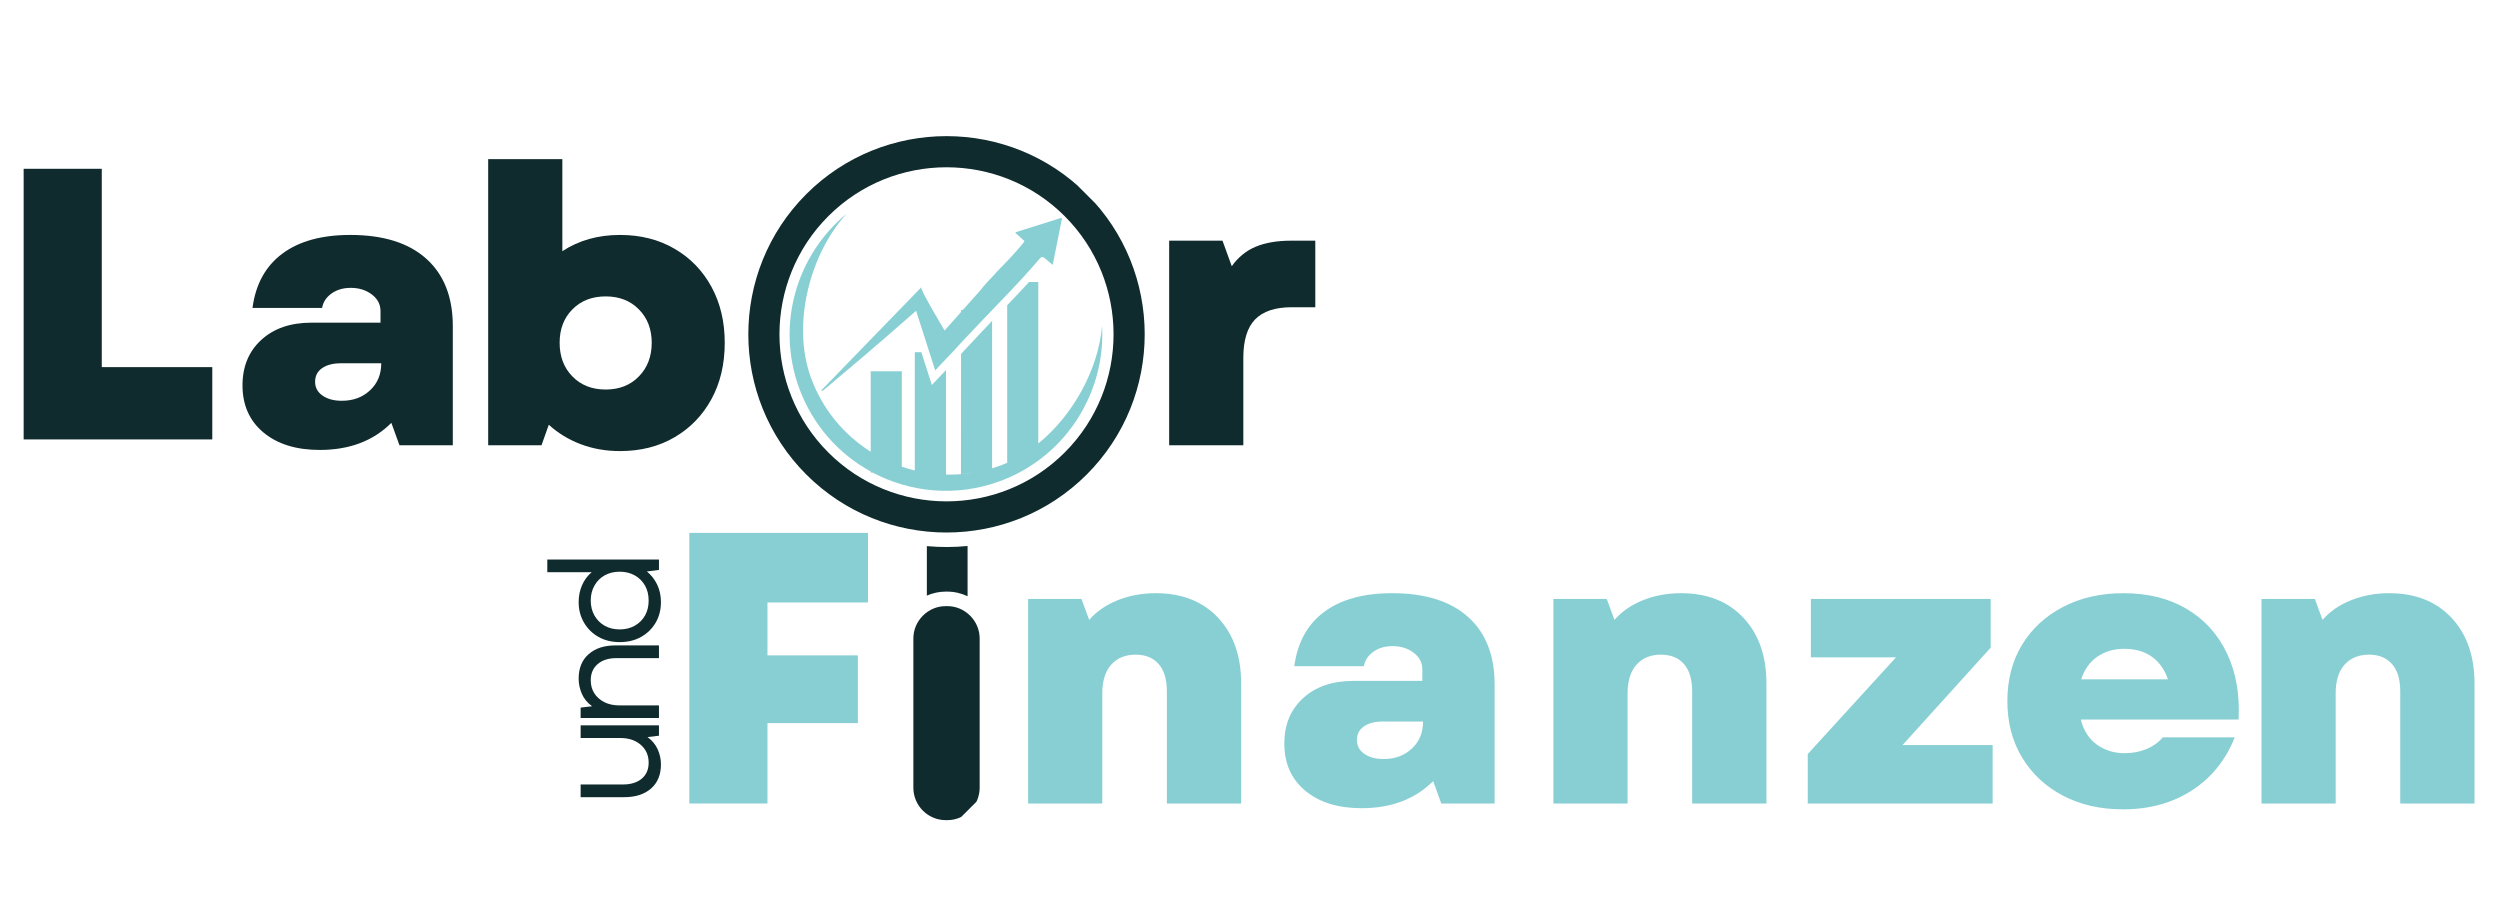 <svg xmlns="http://www.w3.org/2000/svg" xmlns:xlink="http://www.w3.org/1999/xlink" width="500" zoomAndPan="magnify" viewBox="0 0 375 138" height="184" preserveAspectRatio="xMidYMid meet" version="1.0"><defs><g/><clipPath id="36205ca8cd"><path d="M 112 20 L 172 20 L 172 80 L 112 80 Z M 112 20 " clip-rule="nonzero"/></clipPath><clipPath id="852c7f5e90"><path d="M 83.059 66.996 L 141.926 8.129 L 200.262 66.465 L 141.398 125.332 Z M 83.059 66.996 " clip-rule="nonzero"/></clipPath><clipPath id="c918f4967a"><path d="M 142.027 8.027 L 83.16 66.895 L 141.496 125.23 L 200.363 66.367 Z M 142.027 8.027 " clip-rule="nonzero"/></clipPath><clipPath id="f575ac0d65"><path d="M 139 81 L 146 81 L 146 90 L 139 90 Z M 139 81 " clip-rule="nonzero"/></clipPath><clipPath id="b8bb4db05b"><path d="M 83.059 66.996 L 141.926 8.129 L 200.262 66.465 L 141.398 125.332 Z M 83.059 66.996 " clip-rule="nonzero"/></clipPath><clipPath id="20042453c6"><path d="M 142.027 8.027 L 83.16 66.895 L 141.496 125.23 L 200.363 66.367 Z M 142.027 8.027 " clip-rule="nonzero"/></clipPath><clipPath id="ae89c562df"><path d="M 137 90 L 147 90 L 147 124 L 137 124 Z M 137 90 " clip-rule="nonzero"/></clipPath><clipPath id="eb3e2a4cae"><path d="M 83.059 66.996 L 141.926 8.129 L 200.262 66.465 L 141.398 125.332 Z M 83.059 66.996 " clip-rule="nonzero"/></clipPath><clipPath id="1a6980f97d"><path d="M 142.027 8.027 L 83.16 66.895 L 141.496 125.23 L 200.363 66.367 Z M 142.027 8.027 " clip-rule="nonzero"/></clipPath><clipPath id="697ac4abde"><path d="M 118 32.035 L 165.863 32.035 L 165.863 74 L 118 74 Z M 118 32.035 " clip-rule="nonzero"/></clipPath></defs><g fill="#102b2d" fill-opacity="1"><g transform="translate(-0.75, 65.913)"><g><path d="M 4.297 0 L 4.297 -40.594 L 16.016 -40.594 L 16.016 -10.844 L 32.594 -10.844 L 32.594 0 Z M 4.297 0 "/></g></g></g><g fill="#102b2d" fill-opacity="1"><g transform="translate(33.874, 66.788)"><g><path d="M 14.094 0.703 C 10.57 0.703 7.758 -0.164 5.656 -1.906 C 3.551 -3.656 2.5 -6.016 2.5 -8.984 C 2.5 -11.805 3.438 -14.078 5.312 -15.797 C 7.188 -17.523 9.707 -18.391 12.875 -18.391 L 23.203 -18.391 L 23.203 -20.125 C 23.203 -21.133 22.766 -21.969 21.891 -22.625 C 21.023 -23.281 19.973 -23.609 18.734 -23.609 C 17.609 -23.609 16.648 -23.328 15.859 -22.766 C 15.066 -22.203 14.594 -21.477 14.438 -20.594 L 4 -20.594 C 4.469 -24.145 5.957 -26.859 8.469 -28.734 C 10.977 -30.609 14.379 -31.547 18.672 -31.547 C 23.617 -31.547 27.414 -30.359 30.062 -27.984 C 32.719 -25.609 34.047 -22.234 34.047 -17.859 L 34.047 0 L 26.047 0 L 24.828 -3.359 C 22.117 -0.648 18.539 0.703 14.094 0.703 Z M 13.391 -9.516 C 13.391 -8.66 13.758 -7.973 14.5 -7.453 C 15.238 -6.93 16.207 -6.672 17.406 -6.672 C 19.102 -6.672 20.508 -7.191 21.625 -8.234 C 22.75 -9.273 23.312 -10.629 23.312 -12.297 L 17.281 -12.297 C 16.082 -12.297 15.133 -12.051 14.438 -11.562 C 13.738 -11.082 13.391 -10.398 13.391 -9.516 Z M 13.391 -9.516 "/></g></g></g><g fill="#102b2d" fill-opacity="1"><g transform="translate(69.336, 66.788)"><g><path d="M 23.656 0.875 C 21.531 0.875 19.555 0.523 17.734 -0.172 C 15.922 -0.867 14.336 -1.836 12.984 -3.078 L 11.891 0 L 3.891 0 L 3.891 -42.922 L 15.016 -42.922 L 15.016 -29.109 C 17.492 -30.734 20.375 -31.547 23.656 -31.547 C 26.75 -31.547 29.473 -30.859 31.828 -29.484 C 34.191 -28.117 36.039 -26.219 37.375 -23.781 C 38.707 -21.344 39.375 -18.539 39.375 -15.375 C 39.375 -12.164 38.707 -9.344 37.375 -6.906 C 36.039 -4.469 34.191 -2.562 31.828 -1.188 C 29.473 0.188 26.75 0.875 23.656 0.875 Z M 14.609 -15.375 C 14.609 -13.32 15.242 -11.641 16.516 -10.328 C 17.797 -9.016 19.461 -8.359 21.516 -8.359 C 23.566 -8.359 25.227 -9.016 26.5 -10.328 C 27.781 -11.641 28.422 -13.32 28.422 -15.375 C 28.422 -17.414 27.781 -19.082 26.5 -20.375 C 25.227 -21.676 23.566 -22.328 21.516 -22.328 C 19.461 -22.328 17.797 -21.676 16.516 -20.375 C 15.242 -19.082 14.609 -17.414 14.609 -15.375 Z M 14.609 -15.375 "/></g></g></g><g fill="#102b2d" fill-opacity="1"><g transform="translate(171.483, 66.788)"><g><path d="M 3.891 0 L 3.891 -30.688 L 11.891 -30.688 L 13.281 -26.859 C 14.25 -28.211 15.445 -29.188 16.875 -29.781 C 18.312 -30.383 20.094 -30.688 22.219 -30.688 L 25.812 -30.688 L 25.812 -20.703 L 22.266 -20.703 C 19.797 -20.703 17.969 -20.094 16.781 -18.875 C 15.602 -17.656 15.016 -15.734 15.016 -13.109 L 15.016 0 Z M 3.891 0 "/></g></g></g><g fill="#102b2d" fill-opacity="1"><g transform="translate(98.845, 121.451)"><g><path d="M 0.297 -6.797 C 0.297 -5.254 -0.195 -4.047 -1.188 -3.172 C -2.188 -2.305 -3.523 -1.875 -5.203 -1.875 L -11.75 -1.875 L -11.75 -3.781 L -5.391 -3.781 C -4.211 -3.781 -3.273 -4.07 -2.578 -4.656 C -1.891 -5.238 -1.547 -6.035 -1.547 -7.047 C -1.547 -8.141 -1.938 -9.031 -2.719 -9.719 C -3.5 -10.406 -4.531 -10.75 -5.812 -10.75 L -11.75 -10.75 L -11.75 -12.656 L 0 -12.656 L 0 -11.094 L -1.719 -10.891 C -1.02 -10.379 -0.508 -9.766 -0.188 -9.047 C 0.133 -8.328 0.297 -7.578 0.297 -6.797 Z M 0.297 -6.797 "/></g></g></g><g fill="#102b2d" fill-opacity="1"><g transform="translate(98.844, 109.812)"><g><path d="M 0 -2.109 L -11.75 -2.109 L -11.75 -3.672 L -10.031 -3.875 C -10.738 -4.383 -11.25 -5.004 -11.562 -5.734 C -11.883 -6.473 -12.047 -7.234 -12.047 -8.016 C -12.047 -9.586 -11.547 -10.812 -10.547 -11.688 C -9.555 -12.562 -8.223 -13 -6.547 -13 L 0 -13 L 0 -11.094 L -6.359 -11.094 C -7.555 -11.094 -8.5 -10.797 -9.188 -10.203 C -9.883 -9.609 -10.234 -8.797 -10.234 -7.766 C -10.234 -7.035 -10.055 -6.391 -9.703 -5.828 C -9.348 -5.266 -8.844 -4.816 -8.188 -4.484 C -7.539 -4.16 -6.789 -4 -5.938 -4 L 0 -4 Z M 0 -2.109 "/></g></g></g><g clip-path="url(#36205ca8cd)"><g clip-path="url(#852c7f5e90)"><g clip-path="url(#c918f4967a)"><path fill="#102b2d" d="M 120.945 29.117 C 132.543 17.52 151.41 17.52 163.008 29.117 C 174.605 40.715 174.605 59.582 163.008 71.18 C 151.41 82.777 132.543 82.777 120.945 71.18 C 109.348 59.582 109.348 40.715 120.945 29.117 Z M 159.703 67.875 C 169.477 58.102 169.477 42.199 159.703 32.422 C 149.93 22.648 134.023 22.648 124.25 32.422 C 114.477 42.199 114.477 58.102 124.25 67.875 C 134.023 77.648 149.93 77.648 159.703 67.875 Z M 159.703 67.875 " fill-opacity="1" fill-rule="nonzero"/></g></g></g><g clip-path="url(#f575ac0d65)"><g clip-path="url(#b8bb4db05b)"><g clip-path="url(#20042453c6)"><path fill="#102b2d" d="M 139.027 89.344 L 139.027 81.918 C 141.059 82.105 143.105 82.098 145.137 81.898 L 145.137 89.438 C 144.211 88.992 143.176 88.742 142.082 88.742 L 141.871 88.742 C 140.875 88.742 139.914 88.949 139.027 89.344 Z M 139.027 89.344 " fill-opacity="1" fill-rule="nonzero"/></g></g></g><g clip-path="url(#ae89c562df)"><g clip-path="url(#eb3e2a4cae)"><g clip-path="url(#1a6980f97d)"><path fill="#102b2d" d="M 137.004 95.785 C 137.004 94.492 137.512 93.273 138.434 92.348 C 139.355 91.426 140.578 90.918 141.871 90.918 L 142.082 90.918 C 143.375 90.918 144.594 91.426 145.516 92.348 C 146.441 93.273 146.949 94.492 146.949 95.785 L 146.949 118.156 C 146.949 119.449 146.441 120.672 145.516 121.594 C 144.594 122.516 143.375 123.023 142.082 123.023 L 141.871 123.023 C 139.188 123.023 137.004 120.84 137.004 118.156 Z M 137.004 95.785 " fill-opacity="1" fill-rule="nonzero"/></g></g></g><g fill="#102b2d" fill-opacity="1"><g transform="translate(98.845, 97.489)"><g><path d="M 0.297 -7.172 C 0.297 -6.016 0.031 -4.984 -0.5 -4.078 C -1.039 -3.172 -1.773 -2.457 -2.703 -1.938 C -3.629 -1.426 -4.691 -1.172 -5.891 -1.172 C -7.078 -1.172 -8.129 -1.426 -9.047 -1.938 C -9.973 -2.457 -10.703 -3.172 -11.234 -4.078 C -11.773 -4.984 -12.047 -6.016 -12.047 -7.172 C -12.047 -8.098 -11.875 -8.945 -11.531 -9.719 C -11.195 -10.488 -10.719 -11.133 -10.094 -11.656 L -16.75 -11.656 L -16.75 -13.562 L 0 -13.562 L 0 -12 L -1.812 -11.766 C -1.164 -11.242 -0.648 -10.586 -0.266 -9.797 C 0.109 -9.004 0.297 -8.129 0.297 -7.172 Z M -5.891 -3.078 C -5.047 -3.078 -4.297 -3.258 -3.641 -3.625 C -2.984 -4 -2.469 -4.508 -2.094 -5.156 C -1.727 -5.812 -1.547 -6.562 -1.547 -7.406 C -1.547 -8.258 -1.727 -9.008 -2.094 -9.656 C -2.469 -10.312 -2.984 -10.82 -3.641 -11.188 C -4.297 -11.551 -5.047 -11.734 -5.891 -11.734 C -6.734 -11.734 -7.484 -11.551 -8.141 -11.188 C -8.797 -10.82 -9.305 -10.312 -9.672 -9.656 C -10.047 -9.008 -10.234 -8.258 -10.234 -7.406 C -10.234 -6.562 -10.047 -5.812 -9.672 -5.156 C -9.305 -4.508 -8.797 -4 -8.141 -3.625 C -7.484 -3.258 -6.734 -3.078 -5.891 -3.078 Z M -5.891 -3.078 "/></g></g></g><g fill="#88cfd4" fill-opacity="1"><g transform="translate(269.256, 120.526)"><g><path d="M 1.906 0 L 1.906 -7.422 L 15.141 -21.922 L 2.375 -21.922 L 2.375 -30.688 L 29.344 -30.688 L 29.344 -23.375 L 16.125 -8.766 L 29.641 -8.766 L 29.641 0 Z M 1.906 0 "/></g></g></g><g fill="#88cfd4" fill-opacity="1"><g transform="translate(99.104, 120.526)"><g><path d="M 4.297 0 L 4.297 -40.594 L 31.094 -40.594 L 31.094 -30.156 L 16.016 -30.156 L 16.016 -22.219 L 29.578 -22.219 L 29.578 -12.062 L 16.016 -12.062 L 16.016 0 Z M 4.297 0 "/></g></g></g><g fill="#88cfd4" fill-opacity="1"><g transform="translate(150.328, 120.526)"><g><path d="M 3.891 0 L 3.891 -30.688 L 11.891 -30.688 L 13.047 -27.547 C 14.172 -28.828 15.602 -29.812 17.344 -30.5 C 19.082 -31.195 20.977 -31.547 23.031 -31.547 C 26.969 -31.547 30.086 -30.316 32.391 -27.859 C 34.691 -25.41 35.844 -22.117 35.844 -17.984 L 35.844 0 L 24.703 0 L 24.703 -16.812 C 24.703 -18.633 24.285 -20.008 23.453 -20.938 C 22.629 -21.863 21.484 -22.328 20.016 -22.328 C 18.461 -22.328 17.238 -21.82 16.344 -20.812 C 15.457 -19.812 15.016 -18.383 15.016 -16.531 L 15.016 0 Z M 3.891 0 "/></g></g></g><g fill="#88cfd4" fill-opacity="1"><g transform="translate(190.146, 120.526)"><g><path d="M 14.094 0.703 C 10.57 0.703 7.758 -0.164 5.656 -1.906 C 3.551 -3.656 2.5 -6.016 2.5 -8.984 C 2.5 -11.805 3.438 -14.078 5.312 -15.797 C 7.188 -17.523 9.707 -18.391 12.875 -18.391 L 23.203 -18.391 L 23.203 -20.125 C 23.203 -21.133 22.766 -21.969 21.891 -22.625 C 21.023 -23.281 19.973 -23.609 18.734 -23.609 C 17.609 -23.609 16.648 -23.328 15.859 -22.766 C 15.066 -22.203 14.594 -21.477 14.438 -20.594 L 4 -20.594 C 4.469 -24.145 5.957 -26.859 8.469 -28.734 C 10.977 -30.609 14.379 -31.547 18.672 -31.547 C 23.617 -31.547 27.414 -30.359 30.062 -27.984 C 32.719 -25.609 34.047 -22.234 34.047 -17.859 L 34.047 0 L 26.047 0 L 24.828 -3.359 C 22.117 -0.648 18.539 0.703 14.094 0.703 Z M 13.391 -9.516 C 13.391 -8.66 13.758 -7.973 14.5 -7.453 C 15.238 -6.93 16.207 -6.672 17.406 -6.672 C 19.102 -6.672 20.508 -7.191 21.625 -8.234 C 22.75 -9.273 23.312 -10.629 23.312 -12.297 L 17.281 -12.297 C 16.082 -12.297 15.133 -12.051 14.438 -11.562 C 13.738 -11.082 13.391 -10.398 13.391 -9.516 Z M 13.391 -9.516 "/></g></g></g><g fill="#88cfd4" fill-opacity="1"><g transform="translate(229.122, 120.526)"><g><path d="M 3.891 0 L 3.891 -30.688 L 11.891 -30.688 L 13.047 -27.547 C 14.172 -28.828 15.602 -29.812 17.344 -30.5 C 19.082 -31.195 20.977 -31.547 23.031 -31.547 C 26.969 -31.547 30.086 -30.316 32.391 -27.859 C 34.691 -25.41 35.844 -22.117 35.844 -17.984 L 35.844 0 L 24.703 0 L 24.703 -16.812 C 24.703 -18.633 24.285 -20.008 23.453 -20.938 C 22.629 -21.863 21.484 -22.328 20.016 -22.328 C 18.461 -22.328 17.238 -21.82 16.344 -20.812 C 15.457 -19.812 15.016 -18.383 15.016 -16.531 L 15.016 0 Z M 3.891 0 "/></g></g></g><g fill="#88cfd4" fill-opacity="1"><g transform="translate(299.308, 120.526)"><g><path d="M 19.141 0.875 C 15.734 0.875 12.723 0.188 10.109 -1.188 C 7.504 -2.562 5.469 -4.469 4 -6.906 C 2.531 -9.344 1.797 -12.164 1.797 -15.375 C 1.797 -18.582 2.531 -21.395 4 -23.812 C 5.469 -26.227 7.516 -28.117 10.141 -29.484 C 12.773 -30.859 15.797 -31.547 19.203 -31.547 C 22.867 -31.547 26.023 -30.766 28.672 -29.203 C 31.328 -27.641 33.336 -25.438 34.703 -22.594 C 36.078 -19.75 36.672 -16.414 36.484 -12.594 L 12.812 -12.594 C 13.238 -10.926 14.051 -9.664 15.25 -8.812 C 16.445 -7.969 17.82 -7.547 19.375 -7.547 C 20.57 -7.547 21.672 -7.754 22.672 -8.172 C 23.68 -8.598 24.492 -9.18 25.109 -9.922 L 35.906 -9.922 C 34.551 -6.516 32.41 -3.863 29.484 -1.969 C 26.566 -0.07 23.117 0.875 19.141 0.875 Z M 12.875 -18.625 L 25.875 -18.625 C 25.406 -20.051 24.617 -21.172 23.516 -21.984 C 22.41 -22.797 21.008 -23.203 19.312 -23.203 C 17.77 -23.203 16.426 -22.805 15.281 -22.016 C 14.145 -21.223 13.344 -20.094 12.875 -18.625 Z M 12.875 -18.625 "/></g></g></g><g fill="#88cfd4" fill-opacity="1"><g transform="translate(335.334, 120.526)"><g><path d="M 3.891 0 L 3.891 -30.688 L 11.891 -30.688 L 13.047 -27.547 C 14.172 -28.828 15.602 -29.812 17.344 -30.5 C 19.082 -31.195 20.977 -31.547 23.031 -31.547 C 26.969 -31.547 30.086 -30.316 32.391 -27.859 C 34.691 -25.41 35.844 -22.117 35.844 -17.984 L 35.844 0 L 24.703 0 L 24.703 -16.812 C 24.703 -18.633 24.285 -20.008 23.453 -20.938 C 22.629 -21.863 21.484 -22.328 20.016 -22.328 C 18.461 -22.328 17.238 -21.82 16.344 -20.812 C 15.457 -19.812 15.016 -18.383 15.016 -16.531 L 15.016 0 Z M 3.891 0 "/></g></g></g><g clip-path="url(#697ac4abde)"><path fill="#88cfd4" d="M 138.191 43.098 C 137.957 43.332 141.34 48.988 141.691 49.574 L 143.355 47.707 L 144.156 46.801 L 144.156 46.5 L 144.422 46.5 L 147.047 43.559 C 147.367 43.152 147.688 42.746 148.039 42.375 C 148.496 41.871 148.957 41.383 149.426 40.891 L 149.434 40.867 C 150.523 39.738 151.633 38.617 152.668 37.422 C 152.723 37.359 153.723 36.219 153.66 36.152 C 153.191 35.727 152.754 35.332 152.316 34.938 C 152.348 34.883 152.359 34.82 152.391 34.82 C 154.641 34.105 156.891 33.402 159.145 32.695 C 159.176 32.688 159.23 32.719 159.305 32.738 C 158.844 35.023 158.387 37.305 157.906 39.727 C 157.457 39.355 157.094 39.078 156.766 38.766 C 156.453 38.48 156.219 38.488 155.941 38.809 C 155.164 39.727 154.363 40.625 153.555 41.508 C 153.32 41.766 153.074 42.02 152.84 42.289 C 152.262 42.906 151.676 43.527 151.09 44.145 C 150.344 44.934 149.586 45.711 148.828 46.5 C 148.004 47.344 147.195 48.199 146.395 49.051 C 145.766 49.723 145.137 50.395 144.496 51.066 C 144.422 51.066 144.348 51.066 144.273 51.066 C 144.348 51.066 144.422 51.066 144.496 51.066 C 144.391 51.184 144.273 51.301 144.164 51.418 C 143.738 51.879 143.312 52.348 142.887 52.809 C 142.566 53.148 142.234 53.488 141.902 53.84 C 141.383 54.387 140.859 54.949 140.281 55.559 C 139.984 54.633 139.695 53.723 139.398 52.809 C 138.734 50.758 138.086 48.73 137.414 46.621 C 135.695 48.113 134.074 49.531 132.453 50.949 C 132.004 51.324 131.566 51.707 131.117 52.082 C 131.117 52.082 131.117 52.082 131.109 52.094 C 130.672 52.465 130.234 52.84 129.805 53.223 C 127.82 54.898 125.848 56.574 123.863 58.246 C 123.691 58.398 123.5 58.535 123.32 58.676 C 123.277 58.633 123.246 58.59 123.203 58.547 C 128.184 53.414 133.176 48.262 138.191 43.098 Z M 165.309 48.879 C 164.785 55.176 161.117 62.164 155.742 66.527 L 155.742 42.297 L 154.363 42.297 C 153.285 43.473 152.168 44.645 151.078 45.785 L 151.078 69.418 C 150.727 69.578 150.363 69.715 150 69.855 C 149.605 69.992 149.211 70.133 148.816 70.25 L 148.816 48.133 C 148.273 48.699 147.727 49.266 147.195 49.84 C 146.789 50.277 146.383 50.703 145.98 51.141 L 145.309 51.855 L 144.156 53.094 L 144.145 71.125 L 146.074 70.879 C 143.621 71.293 141.902 71.176 141.902 71.176 L 141.902 55.504 C 141.648 55.781 141.383 56.059 141.105 56.348 L 139.781 57.746 L 138.203 52.828 L 137.219 52.828 L 137.219 70.57 C 136.559 70.41 135.906 70.219 135.27 70.004 L 135.27 55.688 L 130.605 55.688 L 130.605 67.762 C 126.605 65.234 123.375 61.414 121.633 56.625 C 118.691 48.57 121.57 37.926 127.023 32.035 C 119.543 38.172 116.363 48.582 119.863 58.195 C 121.891 63.754 125.793 68.082 130.605 70.719 L 130.605 70.891 L 130.914 70.891 C 136.57 73.887 143.43 74.57 149.914 72.203 C 150.941 71.828 151.934 71.391 152.871 70.891 C 153.875 70.355 154.832 69.758 155.73 69.098 C 162.129 64.426 165.746 56.773 165.309 48.879 Z M 165.309 48.879 " fill-opacity="1" fill-rule="evenodd"/></g></svg>